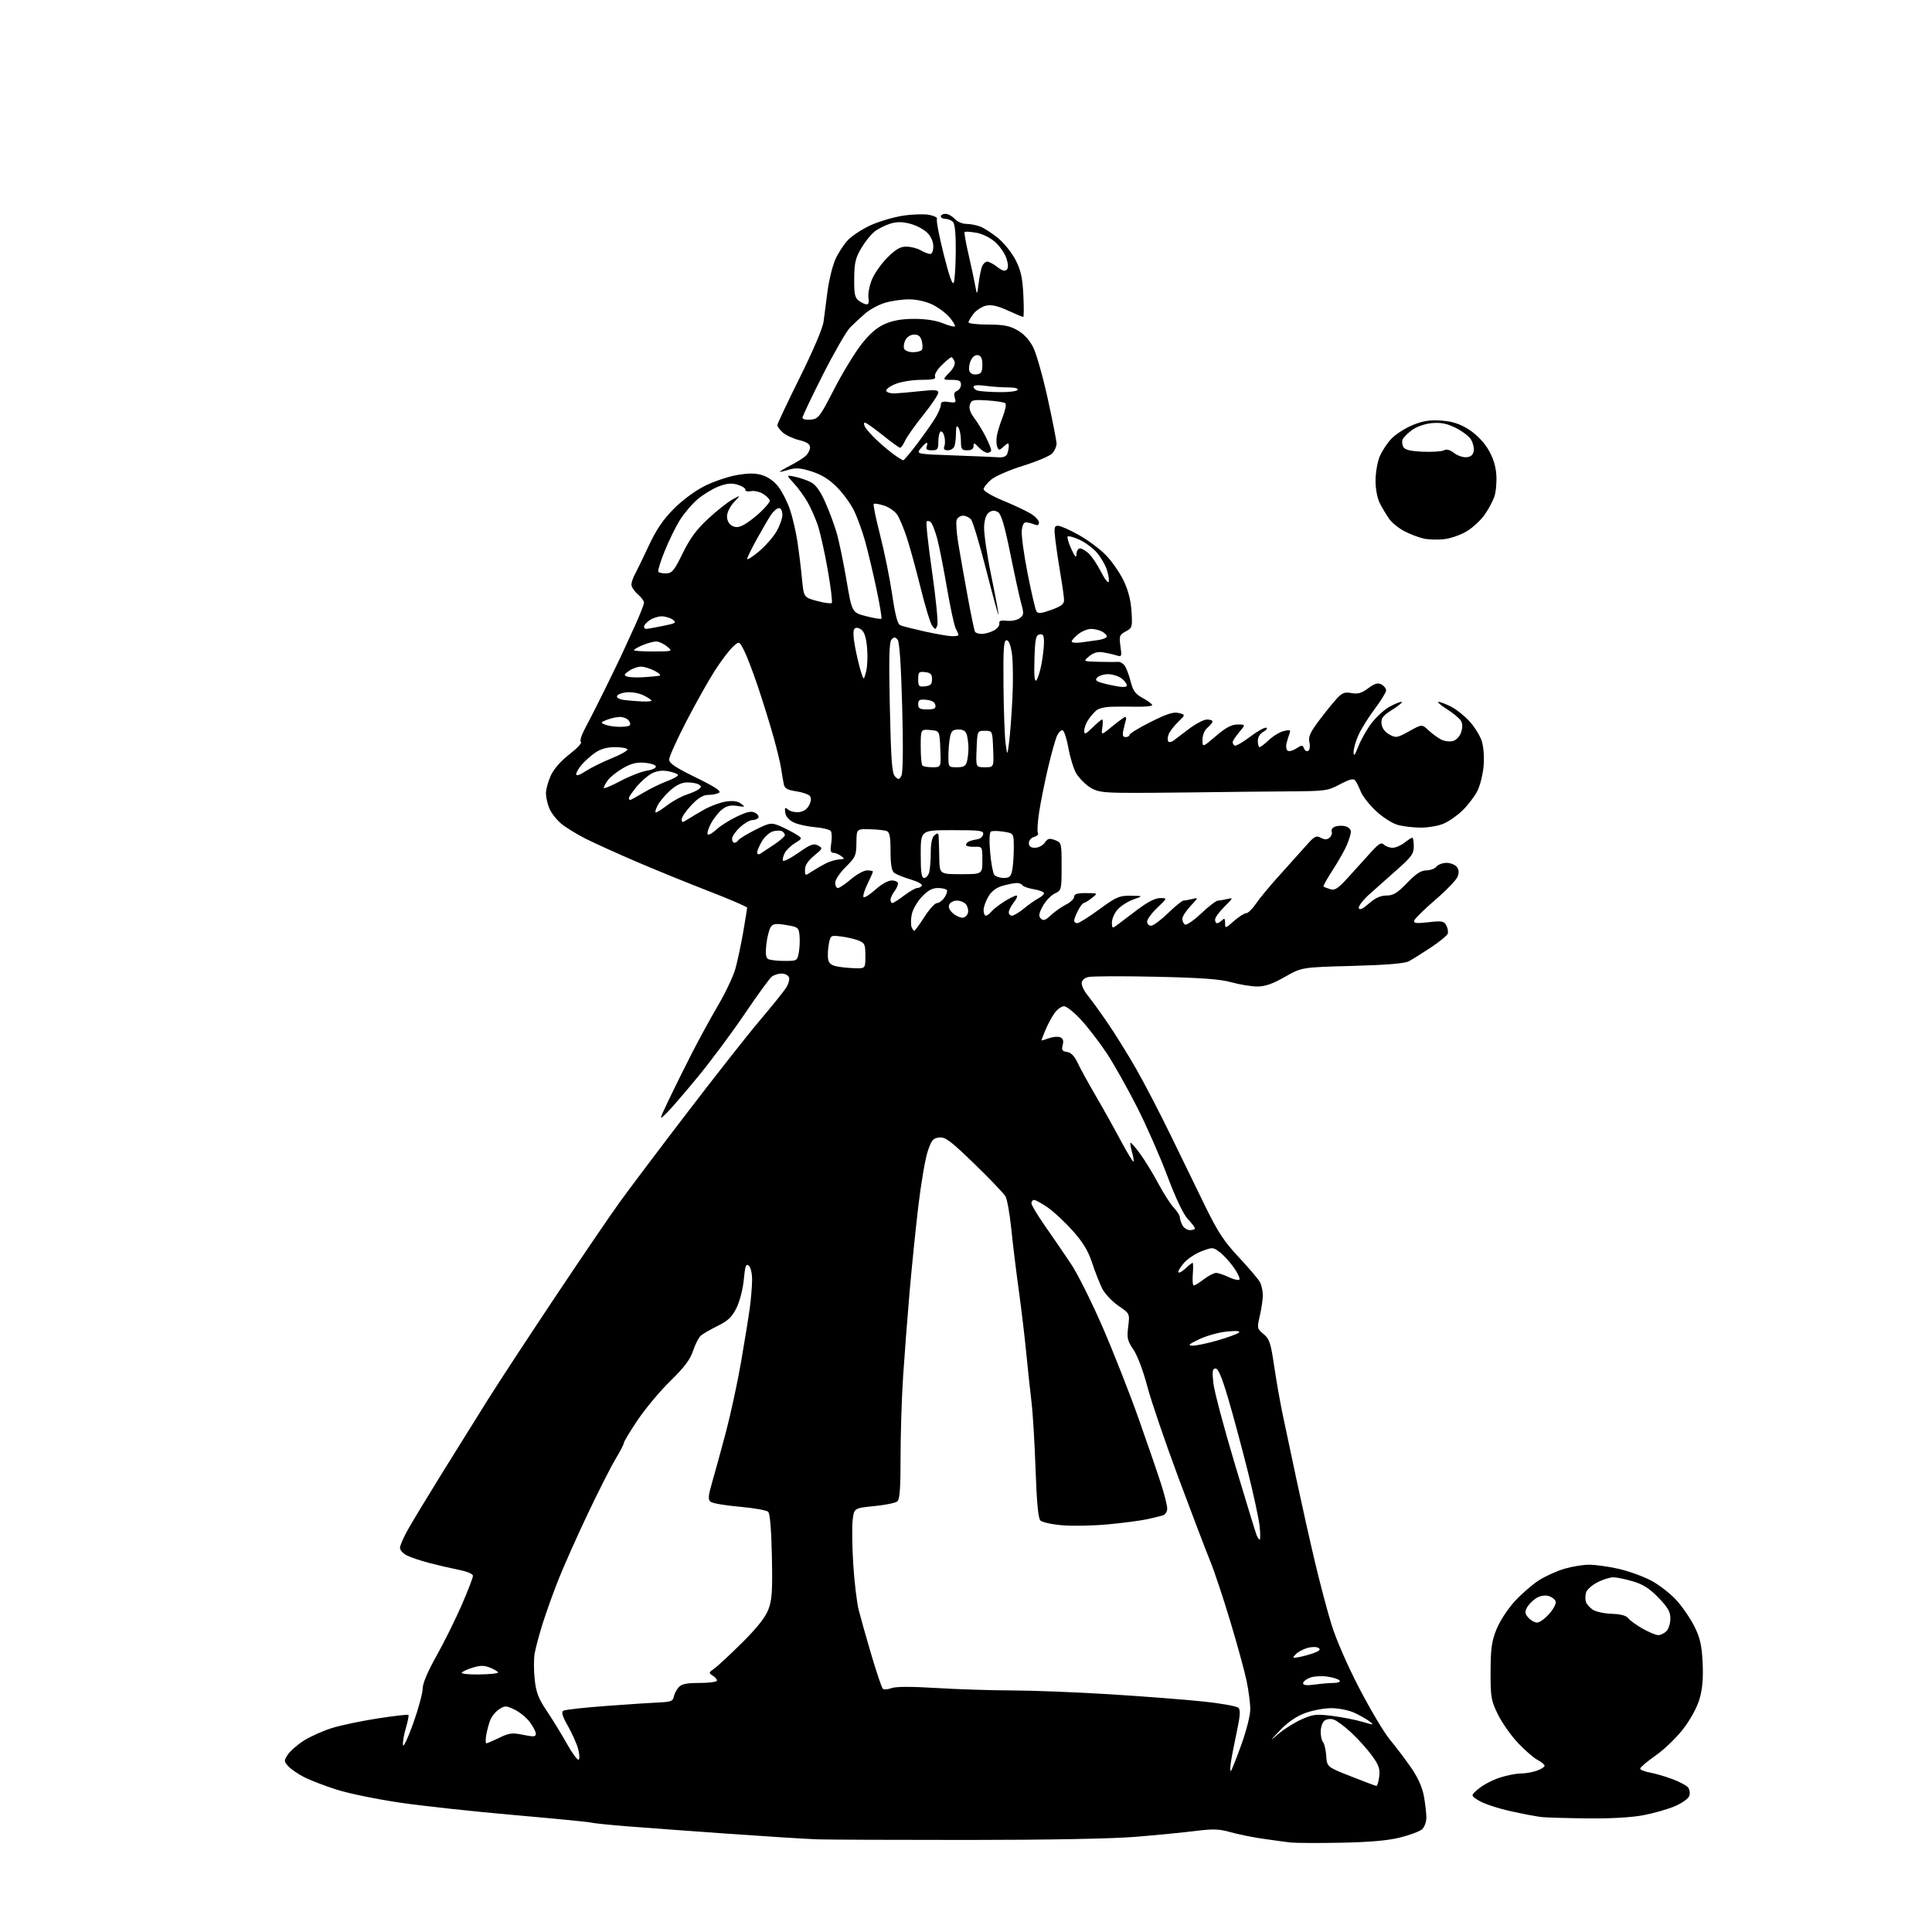 <?xml version="1.0" encoding="UTF-8" standalone="no"?>
<svg 
  version="1.1" 
  xmlns="http://www.w3.org/2000/svg" 
  xmlns:xlink="http://www.w3.org/1999/xlink" 
  xmlns:svg="http://www.w3.org/2000/svg"
  xmlns:rdf="http://www.w3.org/1999/02/22-rdf-syntax-ns#"
  xmlns:cc="http://creativecommons.org/ns#"
  xmlns:dc="http://purl.org/dc/elements/1.1/"
  viewBox="0 0 768 768"
  width="768"
  height="768"
>
<style>svg {background-color: white; }</style>"
<path stroke="none" fill="black" fill-rule="evenodd" d="M533.00,732.51C523.92,732.68 514.92,732.64 513.00,732.42C511.07,732.19 506.12,731.52 502.00,730.93C497.88,730.33 492.07,729.15 489.11,728.31C484.65,727.04 482.21,726.96 475.11,727.85C470.37,728.44 459.75,729.48 451.50,730.16C442.14,730.93 416.94,731.40 384.50,731.41C355.90,731.41 329.14,731.31 325.02,731.17C320.91,731.04 304.94,730.04 289.52,728.95C274.11,727.85 255.88,726.51 249.00,725.96C242.12,725.41 235.82,724.76 235.00,724.51C234.18,724.26 220.45,722.92 204.50,721.52C188.55,720.13 168.07,717.91 159.00,716.58C149.93,715.25 138.68,712.95 134.00,711.46C129.32,709.98 123.47,707.74 121.00,706.49C118.53,705.24 115.65,703.28 114.62,702.13C112.83,700.16 112.82,699.92 114.43,697.46C115.37,696.04 118.24,693.54 120.81,691.90C123.39,690.27 128.43,688.02 132.00,686.91C135.57,685.80 143.78,684.08 150.23,683.09C156.68,682.10 162.14,681.47 162.36,681.69C162.58,681.91 162.10,684.32 161.30,687.04C160.51,689.76 160.01,692.78 160.20,693.75C160.39,694.71 162.22,690.77 164.28,685.00C166.34,679.23 168.01,673.05 168.01,671.28C168.00,669.23 169.99,664.52 173.52,658.22C176.56,652.80 181.06,643.73 183.52,638.06C185.99,632.38 188.00,627.16 188.00,626.44C188.00,625.66 185.72,624.69 182.25,624.00C179.09,623.37 173.80,622.14 170.50,621.27C167.20,620.40 163.26,619.07 161.75,618.32C160.24,617.56 159.00,616.21 159.00,615.31C159.00,614.40 160.41,611.15 162.13,608.08C163.85,605.01 170.00,594.85 175.79,585.50C181.59,576.15 189.72,563.10 193.86,556.50C198.00,549.90 209.95,531.67 220.40,516.00C230.85,500.32 242.49,483.23 246.26,478.00C250.03,472.77 262.21,456.62 273.31,442.11C284.42,427.59 297.35,411.16 302.06,405.61C306.77,400.05 311.44,394.27 312.42,392.76C313.41,391.25 313.96,389.34 313.64,388.51C313.32,387.68 312.01,387.00 310.72,387.00C309.44,387.00 307.66,387.56 306.78,388.25C305.90,388.94 301.07,395.57 296.05,403.00C291.02,410.43 282.72,421.60 277.60,427.83C272.48,434.07 266.86,440.59 265.11,442.33C261.92,445.50 261.92,445.50 265.71,437.50C267.80,433.10 271.92,424.77 274.87,419.00C277.82,413.23 282.62,404.45 285.53,399.50C288.44,394.55 291.51,388.02 292.35,385.00C293.19,381.98 294.58,375.45 295.44,370.50C296.29,365.55 297.00,361.20 297.00,360.83C297.00,360.46 290.36,357.59 282.25,354.45C274.14,351.31 261.20,346.05 253.50,342.76C245.80,339.46 236.53,335.27 232.90,333.45C229.28,331.62 224.83,328.88 223.02,327.36C221.21,325.84 219.11,323.12 218.36,321.33C217.61,319.53 217.01,316.81 217.02,315.28C217.03,313.75 217.90,310.61 218.95,308.30C220.15,305.66 222.91,302.51 226.38,299.83C229.42,297.48 231.46,295.29 230.93,294.96C230.38,294.61 231.10,292.27 232.63,289.43C234.10,286.72 237.52,280.00 240.22,274.50C242.93,269.00 245.98,262.70 247.01,260.50C248.04,258.30 250.48,252.97 252.44,248.65C254.40,244.33 256.00,240.25 256.00,239.58C256.00,238.91 254.88,237.38 253.50,236.19C252.13,234.99 251.00,233.29 251.00,232.41C251.00,231.53 251.65,229.61 252.46,228.15C253.26,226.69 255.72,221.61 257.93,216.86C260.82,210.64 263.57,206.59 267.74,202.36C271.14,198.92 276.20,195.16 280.01,193.24C283.58,191.44 289.36,189.47 292.86,188.86C297.56,188.04 300.20,188.04 302.99,188.88C305.30,189.57 307.81,191.38 309.44,193.51C310.91,195.44 312.95,199.46 313.98,202.44C315.01,205.43 316.35,211.16 316.97,215.19C317.58,219.21 318.40,225.87 318.79,229.99C319.50,237.48 319.50,237.48 324.77,238.89C327.66,239.67 330.31,240.03 330.64,239.69C330.97,239.36 330.25,233.38 329.02,226.41C327.80,219.44 326.00,211.43 325.03,208.62C324.05,205.80 322.22,201.70 320.96,199.50C319.70,197.30 317.28,193.99 315.59,192.14C312.50,188.78 312.50,188.78 316.00,189.51C317.93,189.91 320.77,190.89 322.32,191.68C324.24,192.66 326.04,195.13 327.94,199.38C329.49,202.82 331.54,208.30 332.51,211.57C333.48,214.83 335.26,223.35 336.47,230.50C338.67,243.50 338.67,243.50 344.30,244.95C347.40,245.74 350.13,246.19 350.37,245.95C350.61,245.70 349.72,240.32 348.38,234.00C347.05,227.68 345.01,219.12 343.86,215.00C342.71,210.88 340.67,205.32 339.32,202.66C337.98,200.00 334.93,195.88 332.55,193.50C329.57,190.52 326.49,188.63 322.64,187.41C318.16,186.00 316.34,185.87 313.52,186.73C311.59,187.33 310.00,187.68 310.00,187.51C310.00,187.34 311.91,186.21 314.25,185.00C316.59,183.80 319.29,182.11 320.25,181.25C321.21,180.39 322.00,178.87 322.00,177.86C322.00,176.53 320.79,175.72 317.58,174.92C315.15,174.31 312.23,172.93 311.08,171.86C309.94,170.80 309.00,169.51 309.00,169.00C309.00,168.49 313.02,159.98 317.93,150.08C323.29,139.28 327.08,130.37 327.39,127.79C327.68,125.43 328.39,119.95 328.97,115.61C329.55,111.27 330.95,105.65 332.07,103.11C333.19,100.58 335.48,97.08 337.16,95.34C338.85,93.60 342.93,90.96 346.24,89.47C349.55,87.99 355.26,86.31 358.94,85.74C362.61,85.17 367.29,85.02 369.33,85.40C371.38,85.79 372.79,86.54 372.45,87.07C372.12,87.61 373.33,93.92 375.14,101.10C377.35,109.88 378.66,113.55 379.14,112.32C379.54,111.32 379.89,105.75 379.93,99.95C379.98,92.99 379.59,88.99 378.80,88.20C378.14,87.54 376.79,87.00 375.80,87.00C374.81,87.00 374.00,86.55 374.00,86.00C374.00,85.45 374.83,85.00 375.85,85.00C376.86,85.00 378.50,85.90 379.50,87.00C380.50,88.10 382.56,89.00 384.09,89.00C385.62,89.00 388.12,89.48 389.65,90.06C391.18,90.64 394.38,92.71 396.75,94.65C399.12,96.59 402.25,100.50 403.71,103.34C405.80,107.42 406.45,110.33 406.80,117.25C407.04,122.06 407.02,126.00 406.74,126.00C406.47,126.00 403.71,124.84 400.61,123.42C396.58,121.58 394.13,121.03 392.00,121.50C390.36,121.86 388.12,123.30 387.01,124.71C385.91,126.12 385.00,127.66 385.00,128.13C385.00,128.61 388.49,129.01 392.75,129.02C398.91,129.03 401.31,129.49 404.44,131.27C406.99,132.71 409.19,135.09 410.68,138.00C411.95,140.47 414.56,149.68 416.49,158.47C418.42,167.25 420.00,175.31 420.00,176.39C420.00,177.46 419.24,179.18 418.32,180.20C417.40,181.22 412.21,183.43 406.80,185.11C401.38,186.79 395.61,189.30 393.98,190.67C392.34,192.05 391.00,193.77 391.00,194.50C391.00,195.22 394.49,197.25 398.75,199.01C403.01,200.77 407.96,203.10 409.75,204.19C411.54,205.27 413.00,206.85 413.00,207.69C413.00,208.75 412.47,208.99 411.25,208.50C410.29,208.10 408.82,207.72 408.00,207.64C406.98,207.54 406.39,208.62 406.17,211.00C405.98,212.93 407.04,220.63 408.52,228.11C410.00,235.60 411.57,242.30 412.00,243.00C412.63,244.01 413.85,243.90 417.89,242.44C421.80,241.04 423.00,240.12 422.98,238.55C422.97,237.42 422.34,232.90 421.59,228.50C420.83,224.10 419.91,217.91 419.53,214.75C418.94,209.71 419.07,209.00 420.58,209.00C421.53,209.00 425.25,210.64 428.84,212.65C432.43,214.66 437.29,218.28 439.63,220.69C441.97,223.10 445.12,227.64 446.64,230.78C448.50,234.65 449.52,238.61 449.79,243.03C450.18,249.28 450.09,249.62 447.50,251.00C445.01,252.33 444.84,252.81 445.39,256.84C445.97,261.05 445.90,261.20 443.75,260.51C442.51,260.12 440.13,259.58 438.46,259.31C436.35,258.98 434.68,259.45 432.96,260.88C430.50,262.93 430.50,262.93 437.00,263.09C440.57,263.17 444.00,263.18 444.62,263.11C445.23,263.03 446.29,263.64 446.96,264.45C447.64,265.27 448.73,268.09 449.40,270.72C450.39,274.65 451.26,275.85 454.30,277.50C456.33,278.60 458.00,279.85 458.00,280.28C458.00,280.70 455.19,281.00 451.75,280.93C448.31,280.87 443.70,280.87 441.50,280.95C439.30,281.02 436.80,281.63 435.95,282.29C435.10,282.96 433.64,284.61 432.70,285.97C431.77,287.33 431.00,289.33 431.00,290.42C431.00,292.14 431.43,291.98 434.30,289.20C436.11,287.44 437.83,286.00 438.12,286.00C438.42,286.00 438.44,287.43 438.19,289.18C437.72,292.36 437.72,292.36 442.21,288.68C444.68,286.66 446.98,285.00 447.32,285.00C447.66,285.00 447.76,285.56 447.55,286.25C447.34,286.94 446.90,288.74 446.56,290.25C446.11,292.31 446.34,293.00 447.48,293.00C448.32,293.00 449.00,292.60 449.00,292.11C449.00,291.61 452.79,289.31 457.43,286.98C463.86,283.75 466.49,282.91 468.56,283.43C471.27,284.11 471.27,284.11 468.18,287.13C466.48,288.79 464.80,291.05 464.45,292.15C464.10,293.25 464.11,294.44 464.46,294.79C464.81,295.14 465.68,295.00 466.40,294.46C467.12,293.93 469.91,291.82 472.60,289.77C475.30,287.73 478.51,286.04 479.75,286.02C480.99,286.01 482.00,286.35 482.00,286.78C482.00,287.21 481.10,288.33 480.00,289.27C478.80,290.29 478.00,292.22 478.00,294.07C478.00,297.15 478.00,297.15 483.36,292.58C487.32,289.19 489.56,288.00 491.95,288.00C495.18,288.00 495.18,288.00 492.59,291.08C491.17,292.77 490.00,294.54 490.00,295.02C490.00,295.49 490.37,296.11 490.81,296.38C491.26,296.66 494.00,295.09 496.90,292.89C499.81,290.69 502.70,289.07 503.34,289.28C503.97,289.49 503.48,290.21 502.25,290.87C500.85,291.62 500.00,293.00 500.00,294.54C500.00,295.89 500.32,297.00 500.70,297.00C501.09,297.00 502.78,295.71 504.45,294.13C506.13,292.55 508.79,290.95 510.38,290.58C512.78,290.01 513.15,290.17 512.62,291.54C512.28,292.45 511.73,294.22 511.41,295.48C511.10,296.75 511.31,298.07 511.89,298.43C512.47,298.79 514.03,298.37 515.35,297.51C517.55,296.07 517.81,296.07 518.37,297.53C518.71,298.41 519.47,298.83 520.05,298.47C520.65,298.10 520.85,296.59 520.51,295.06C520.03,292.85 520.78,291.17 524.36,286.41C526.80,283.16 529.97,279.24 531.40,277.70C533.55,275.38 534.54,275.01 537.25,275.51C539.77,275.97 541.26,275.54 543.89,273.59C546.51,271.65 547.70,271.31 549.14,272.08C550.16,272.62 551.00,273.68 551.00,274.44C551.00,275.19 548.98,278.49 546.50,281.78C544.03,285.07 541.12,289.73 540.03,292.13C538.94,294.53 538.06,297.62 538.07,299.00C538.09,300.88 538.56,300.30 539.97,296.70C541.00,294.06 543.34,289.92 545.17,287.51C547.00,285.11 550.14,282.20 552.14,281.07C554.14,279.93 556.36,279.00 557.08,279.00C557.80,279.00 556.25,280.36 553.63,282.02C549.62,284.56 548.92,285.46 549.19,287.74C549.39,289.46 550.51,290.99 552.28,291.97C554.91,293.41 555.36,293.34 560.16,290.68C565.25,287.86 565.25,287.86 567.87,290.31C569.32,291.65 571.55,293.30 572.84,293.96C574.13,294.63 576.22,294.91 577.49,294.59C578.84,294.25 580.21,292.83 580.79,291.18C581.43,289.32 581.44,287.74 580.79,286.59C580.25,285.62 577.74,283.52 575.21,281.92C572.68,280.31 571.16,279.00 571.84,279.00C572.52,279.00 574.78,279.87 576.86,280.93C578.94,281.99 582.24,284.63 584.20,286.80C586.16,288.96 588.32,292.44 589.00,294.51C589.73,296.72 590.05,300.83 589.76,304.42C589.49,307.80 588.34,312.35 587.22,314.53C586.09,316.71 583.44,320.17 581.33,322.20C579.23,324.24 575.83,326.60 573.78,327.45C571.74,328.30 567.69,329.00 564.78,328.99C561.88,328.99 557.75,328.50 555.62,327.91C553.46,327.31 549.62,324.86 546.97,322.38C544.35,319.93 541.64,316.48 540.94,314.71C540.24,312.95 539.25,310.95 538.74,310.28C538.03,309.36 536.57,309.72 532.65,311.78C527.70,314.40 526.89,314.50 511.50,314.59C502.70,314.64 486.27,314.82 475.00,314.98C463.73,315.14 450.40,315.21 445.40,315.14C437.75,315.02 435.76,314.64 432.95,312.75C431.11,311.51 428.79,309.09 427.79,307.38C426.79,305.66 425.41,301.20 424.73,297.46C424.06,293.72 423.02,290.50 422.42,290.31C421.83,290.11 420.81,291.12 420.15,292.56C419.50,294.00 417.89,299.75 416.58,305.34C415.27,310.93 413.69,318.79 413.08,322.81C412.46,326.84 412.24,330.58 412.58,331.13C412.92,331.68 412.26,332.38 411.10,332.68C409.90,333.00 409.00,334.04 409.00,335.12C409.00,336.45 409.72,337.00 411.44,337.00C412.79,337.00 414.53,336.09 415.31,334.97C416.49,333.28 417.17,333.11 419.36,333.95C421.96,334.93 422.00,335.11 422.00,344.42C422.00,353.77 421.96,353.91 419.25,355.21C417.74,355.93 415.61,358.19 414.51,360.22C412.94,363.15 412.78,364.18 413.76,365.16C414.73,366.13 415.56,365.85 417.74,363.81C419.26,362.39 421.96,360.49 423.75,359.59C425.54,358.69 427.00,357.29 427.00,356.47C427.00,355.38 428.22,355.01 431.75,355.02C436.50,355.04 436.50,355.04 434.00,357.00C432.62,358.08 431.17,358.97 430.78,358.98C430.38,358.99 429.36,360.33 428.53,361.95C427.69,363.57 427.00,365.37 427.00,365.95C427.00,366.53 427.56,366.99 428.25,366.98C428.94,366.97 432.87,364.49 436.98,361.48C443.77,356.51 444.92,356.01 449.48,356.07C454.50,356.14 454.50,356.14 450.50,357.57C448.30,358.36 445.49,360.16 444.25,361.56C443.01,362.96 442.00,365.27 442.00,366.68C442.00,369.00 442.17,369.11 443.85,367.87C444.86,367.12 448.51,364.36 451.96,361.75C456.13,358.59 459.20,357.00 461.15,357.00C464.08,357.00 464.08,357.00 460.04,360.85C457.82,362.96 456.00,365.44 456.00,366.35C456.00,367.26 456.70,368.00 457.57,368.00C458.43,368.00 461.45,365.75 464.29,363.00C467.13,360.25 469.91,357.99 470.48,357.99C471.04,357.98 472.62,357.69 474.00,357.35C476.43,356.74 476.41,356.82 473.25,360.16C471.46,362.05 470.00,364.33 470.00,365.24C470.00,366.14 470.47,367.18 471.06,367.53C471.64,367.89 474.53,365.89 477.50,363.09C480.46,360.29 483.47,357.99 484.19,357.99C484.91,357.98 486.62,357.69 488.00,357.34C490.29,356.75 490.18,357.02 486.75,360.40C484.69,362.43 483.00,364.75 483.00,365.55C483.00,366.35 483.36,367.00 483.80,367.00C484.24,367.00 485.14,366.46 485.80,365.80C486.73,364.87 487.00,365.11 487.00,366.90C487.00,369.16 487.08,369.14 490.53,366.10C492.48,364.40 494.67,363.00 495.40,363.00C496.13,363.00 497.86,361.31 499.25,359.25C500.63,357.19 504.85,352.09 508.63,347.93C512.41,343.76 517.17,338.45 519.22,336.13C522.48,332.42 523.20,332.04 525.04,333.02C526.59,333.85 527.48,333.84 528.50,333.00C529.26,332.37 529.65,331.25 529.37,330.52C529.08,329.75 529.74,328.90 530.93,328.52C532.07,328.16 533.90,328.15 535.00,328.50C536.10,328.85 537.00,329.79 537.00,330.60C537.00,331.41 536.30,333.74 535.45,335.78C534.60,337.83 532.06,342.33 529.81,345.78C527.57,349.23 525.90,352.22 526.11,352.41C526.33,352.60 527.53,353.07 528.79,353.46C530.71,354.04 531.92,353.22 536.29,348.37C539.15,345.19 543.16,340.76 545.19,338.54C548.15,335.30 549.13,334.75 550.14,335.75C550.83,336.44 552.37,337.00 553.57,337.00C554.76,337.00 556.87,336.10 558.27,335.00C559.67,333.90 561.08,333.00 561.41,333.00C561.73,333.00 562.00,334.54 562.00,336.42C562.00,339.39 561.11,340.63 555.39,345.67C551.75,348.88 546.74,353.34 544.25,355.58C541.76,357.82 539.92,360.25 540.16,360.98C540.46,361.89 541.69,361.33 544.18,359.15C546.68,356.95 548.79,356.00 551.13,355.99C553.86,355.99 555.42,355.04 559.32,350.99C562.85,347.33 564.89,346.00 566.95,346.00C568.49,346.00 570.32,345.33 571.00,344.50C571.68,343.68 573.48,343.00 575.00,343.00C576.52,343.00 578.34,343.70 579.05,344.56C579.95,345.65 580.06,346.84 579.42,348.49C578.91,349.80 574.93,353.94 570.58,357.68C566.22,361.43 562.45,365.13 562.19,365.89C561.82,367.03 562.85,367.16 567.81,366.60C573.22,365.99 574.00,366.13 574.94,367.88C575.52,368.97 575.76,370.46 575.48,371.20C575.19,371.94 572.16,374.40 568.73,376.68C565.30,378.95 561.38,381.41 560.00,382.13C558.30,383.01 551.10,383.60 537.50,383.97C517.50,384.50 517.50,384.50 510.75,388.33C505.82,391.14 502.87,392.16 499.75,392.15C497.41,392.14 492.80,391.39 489.50,390.47C484.99,389.21 477.51,388.67 459.34,388.27C446.05,387.98 434.01,388.03 432.59,388.39C430.94,388.80 430.00,389.73 430.00,390.94C430.00,391.99 431.06,394.12 432.36,395.67C433.65,397.23 437.18,402.10 440.21,406.50C443.23,410.90 448.40,419.23 451.70,425.00C455.00,430.77 461.19,442.70 465.46,451.50C469.72,460.30 475.93,473.05 479.26,479.83C484.15,489.81 486.66,493.61 492.50,499.83C496.45,504.05 500.21,508.48 500.85,509.68C501.48,510.89 502.00,513.21 502.00,514.86C502.00,516.50 501.47,520.16 500.81,522.99C499.66,527.99 499.70,528.19 502.29,530.31C504.62,532.23 505.14,533.81 506.49,543.00C507.34,548.77 508.89,557.55 509.93,562.50C510.98,567.45 513.46,579.15 515.45,588.50C517.44,597.85 520.66,612.25 522.61,620.50C524.55,628.75 527.52,640.00 529.20,645.50C531.02,651.47 535.48,661.75 540.28,671.00C544.70,679.52 550.19,688.75 552.48,691.50C554.77,694.25 558.52,699.20 560.82,702.50C563.58,706.47 565.33,710.32 566.00,713.89C566.55,716.85 567.00,720.72 567.00,722.48C567.00,724.29 566.24,726.35 565.25,727.20C564.29,728.03 560.35,729.50 556.50,730.45C551.66,731.66 544.40,732.29 533.00,732.51zM631.16,722.84C623.10,722.75 614.92,722.52 613.00,722.33C611.08,722.14 605.44,721.08 600.49,719.97C595.53,718.87 589.91,717.02 588.01,715.86C584.54,713.75 584.54,713.75 587.82,711.01C589.62,709.50 593.38,707.54 596.16,706.64C598.95,705.74 602.69,705.00 604.47,705.00C606.25,705.00 609.12,704.51 610.85,703.90C612.58,703.30 614.00,702.41 614.00,701.93C614.00,701.45 612.76,700.41 611.24,699.62C609.72,698.84 606.20,695.79 603.42,692.85C600.65,689.91 597.05,684.80 595.44,681.50C592.72,675.95 592.50,674.67 592.53,664.50C592.55,655.42 592.96,652.50 594.85,647.75C596.15,644.49 599.28,639.67 602.08,636.60C604.80,633.63 609.16,629.84 611.76,628.18C614.37,626.53 618.94,624.46 621.93,623.59C624.92,622.71 629.33,622.00 631.73,622.00C634.14,622.00 639.34,622.72 643.30,623.61C647.26,624.49 653.12,626.60 656.31,628.28C659.51,629.97 664.10,633.54 666.52,636.23C668.93,638.92 672.14,643.64 673.65,646.73C675.83,651.17 676.49,654.14 676.82,661.02C677.11,667.15 676.75,671.34 675.60,675.32C674.61,678.71 672.06,683.43 669.15,687.22C666.51,690.67 661.57,695.45 658.17,697.82C654.78,700.20 652.00,702.54 652.00,703.03C652.00,703.51 653.69,704.22 655.75,704.59C657.81,704.96 661.82,706.12 664.66,707.17C667.50,708.22 670.35,709.71 670.99,710.49C671.64,711.27 671.89,712.78 671.55,713.84C671.20,714.93 668.72,716.73 665.88,717.96C663.10,719.15 657.45,720.77 653.33,721.56C648.59,722.47 640.41,722.94 631.16,722.84zM547.14,709.94C547.49,709.97 547.99,708.31 548.25,706.25C548.63,703.17 548.12,701.69 545.41,697.93C543.59,695.42 539.90,691.31 537.22,688.81C534.54,686.30 531.35,683.93 530.13,683.54C528.83,683.13 527.30,683.34 526.45,684.04C525.65,684.70 525.00,686.67 525.00,688.42C525.00,690.17 525.42,692.03 525.94,692.55C526.45,693.07 527.01,695.50 527.19,697.94C527.50,702.38 527.50,702.38 537.00,706.13C542.23,708.19 546.79,709.90 547.14,709.94zM489.31,703.98C489.62,703.70 491.47,699.03 493.43,693.61C495.45,688.05 497.00,681.88 497.00,679.45C497.00,677.07 496.33,671.94 495.51,668.04C494.69,664.15 491.75,653.43 488.97,644.23C486.20,635.03 482.63,624.35 481.05,620.50C479.46,616.65 473.81,601.80 468.48,587.51C463.16,573.21 457.56,556.79 456.04,551.01C454.46,544.97 452.13,538.80 450.56,536.50C448.16,532.97 447.91,531.89 448.48,527.34C449.12,522.18 449.12,522.18 444.55,519.04C442.04,517.31 439.15,514.23 438.13,512.20C437.11,510.16 435.31,505.57 434.13,502.00C432.56,497.21 430.52,493.85 426.40,489.23C423.32,485.78 418.86,481.62 416.47,479.98C414.09,478.34 411.66,477.00 411.07,477.00C410.48,477.00 410.00,477.59 410.00,478.32C410.00,479.04 412.51,483.20 415.57,487.57C418.63,491.93 423.23,498.65 425.79,502.50C428.36,506.35 433.97,517.60 438.28,527.50C442.58,537.40 449.03,553.79 452.62,563.92C456.20,574.06 460.22,585.76 461.55,589.92C462.89,594.09 463.98,598.48 463.99,599.68C463.99,600.90 463.23,602.10 462.25,602.40C461.29,602.69 458.45,603.38 455.94,603.93C453.43,604.47 446.54,605.38 440.62,605.94C434.70,606.50 426.48,606.68 422.35,606.33C418.22,605.98 414.27,605.13 413.58,604.44C412.71,603.57 412.12,597.35 411.66,584.28C411.30,573.88 410.58,561.80 410.05,557.44C409.52,553.07 408.59,544.33 407.97,538.00C407.36,531.67 406.01,520.34 404.97,512.82C403.93,505.29 402.59,494.31 401.99,488.41C401.39,482.51 400.36,476.74 399.70,475.58C399.04,474.42 393.48,468.61 387.34,462.66C377.77,453.39 375.77,451.90 373.34,452.18C370.89,452.45 370.26,453.23 368.75,457.77C367.79,460.66 366.14,470.34 365.07,479.27C364.01,488.20 362.44,503.60 361.58,513.50C360.73,523.40 359.57,538.48 359.01,547.00C358.44,555.52 357.99,569.98 357.99,579.13C358.00,591.61 357.67,596.03 356.69,596.84C355.97,597.44 351.81,598.28 347.44,598.71C339.50,599.50 339.50,599.50 338.94,604.34C338.64,607.00 338.74,614.87 339.18,621.84C339.62,628.80 340.59,636.98 341.35,640.00C342.11,643.02 344.39,651.12 346.43,658.00C348.47,664.88 350.49,670.85 350.91,671.29C351.33,671.72 352.86,671.62 354.31,671.07C356.06,670.41 362.14,670.39 372.23,671.01C380.63,671.52 394.25,671.96 402.50,671.98C410.75,672.00 428.30,672.69 441.50,673.52C454.70,674.35 471.26,675.63 478.30,676.37C485.35,677.11 491.63,678.23 492.28,678.88C493.16,679.76 493.00,682.12 491.57,688.77C490.54,693.57 489.48,699.08 489.23,701.00C488.97,702.92 489.01,704.27 489.31,703.98zM230.01,699.50C230.46,699.21 230.38,697.30 229.82,695.24C229.27,693.18 227.44,689.09 225.77,686.14C223.56,682.25 223.06,680.58 223.93,680.04C224.60,679.63 232.42,678.76 241.32,678.11C250.22,677.46 259.75,676.83 262.49,676.72C266.60,676.54 267.55,676.15 267.84,674.50C268.04,673.40 268.90,671.71 269.76,670.75C270.95,669.40 272.89,669.00 278.15,669.00C281.92,669.00 285.00,668.57 285.00,668.05C285.00,667.53 284.21,666.62 283.25,666.04C281.64,665.06 281.70,664.83 283.98,663.24C285.34,662.28 290.34,657.64 295.08,652.92C301.02,647.01 304.25,642.92 305.44,639.79C306.89,635.99 307.12,632.56 306.84,618.67C306.62,608.13 306.09,601.69 305.37,600.97C304.75,600.35 299.64,599.44 294.01,598.95C288.39,598.47 283.19,597.58 282.47,596.98C281.40,596.08 281.51,594.67 283.10,589.19C284.17,585.51 286.62,576.59 288.54,569.37C290.45,562.14 293.18,549.54 294.59,541.37C296.00,533.19 297.56,523.58 298.05,520.00C298.53,516.42 298.95,511.42 298.97,508.87C298.99,506.16 298.44,503.78 297.64,503.12C296.54,502.20 296.18,503.21 295.67,508.67C295.31,512.47 294.06,517.33 292.77,519.92C290.98,523.52 289.41,525.03 285.37,527.02C282.55,528.42 279.54,530.14 278.68,530.85C277.81,531.57 276.40,534.29 275.53,536.90C274.35,540.45 272.06,543.50 266.49,548.94C262.39,552.95 256.55,559.92 253.52,564.43C250.48,568.95 248.00,573.06 248.00,573.57C248.00,574.08 246.49,576.99 244.65,580.04C242.81,583.09 237.81,592.97 233.53,602.00C229.25,611.03 224.05,622.71 221.97,627.96C219.89,633.21 217.06,641.10 215.68,645.50C214.30,649.90 212.88,655.24 212.52,657.37C212.16,659.49 212.17,664.10 212.55,667.60C213.10,672.78 214.01,675.14 217.43,680.24C219.74,683.68 223.33,689.54 225.40,693.25C227.48,696.97 229.55,699.78 230.01,699.50zM193.34,693.00C193.67,693.00 195.98,692.01 198.47,690.80C202.44,688.87 203.61,688.73 208.00,689.63C212.21,690.49 213.00,690.42 213.00,689.17C213.00,688.36 211.90,686.25 210.56,684.49C209.21,682.72 206.49,680.51 204.50,679.57C201.14,677.97 200.70,677.97 198.40,679.48C197.03,680.37 195.44,682.32 194.87,683.80C194.29,685.29 193.58,687.96 193.28,689.75C192.98,691.54 193.01,693.00 193.34,693.00zM508.45,689.04C510.63,687.21 514.68,684.69 517.45,683.45C521.96,681.44 523.25,681.30 529.58,682.10C533.47,682.59 538.87,683.65 541.58,684.45C546.06,685.78 546.32,685.77 544.50,684.34C543.40,683.48 540.70,681.94 538.50,680.91C536.23,679.85 532.24,679.03 529.29,679.02C526.42,679.01 521.68,679.90 518.76,680.99C515.29,682.29 511.88,684.62 508.97,687.68C504.53,692.35 504.53,692.36 508.45,689.04zM522.64,669.64C525.19,669.29 528.59,669.00 530.20,669.00C531.80,669.00 532.86,668.58 532.54,668.06C532.22,667.54 530.05,666.83 527.73,666.48C525.40,666.14 522.26,666.33 520.75,666.90C519.24,667.48 518.00,668.47 518.00,669.11C518.00,669.92 519.42,670.08 522.64,669.64zM190.52,665.62C194.63,665.56 197.99,665.22 198.00,664.87C198.00,664.53 196.63,663.67 194.95,662.98C192.57,661.99 191.04,661.97 187.99,662.88C185.84,663.53 183.85,664.44 183.56,664.90C183.27,665.37 186.40,665.69 190.52,665.62zM516.50,658.70C518.15,658.40 520.83,657.64 522.47,657.02C524.65,656.18 525.08,655.67 524.08,655.05C523.34,654.59 521.35,654.61 519.66,655.10C517.98,655.58 515.90,656.71 515.05,657.62C513.63,659.12 513.75,659.21 516.50,658.70zM659.18,649.99C660.10,649.99 661.56,649.29 662.43,648.43C663.29,647.56 664.00,645.31 664.00,643.43C664.00,640.69 663.04,639.01 659.25,635.09C655.69,631.43 653.14,629.79 649.07,628.60C646.08,627.72 642.58,627.00 641.28,627.00C639.98,627.00 637.17,627.89 635.03,628.98C632.89,630.07 630.86,631.87 630.51,632.98C630.15,634.09 630.12,635.79 630.42,636.75C630.73,637.72 632.00,639.15 633.24,639.93C634.48,640.71 637.87,641.43 640.77,641.52C644.29,641.63 646.46,642.22 647.27,643.29C647.95,644.17 650.52,646.04 653.00,647.44C655.48,648.83 658.26,649.98 659.18,649.99zM611.05,645.00C612.01,645.00 614.18,643.43 615.87,641.50C617.66,639.46 618.70,637.37 618.36,636.49C618.04,635.66 616.70,634.71 615.38,634.38C613.94,634.02 612.01,634.42 610.53,635.39C609.18,636.28 607.57,637.94 606.96,639.08C606.07,640.75 606.19,641.55 607.58,643.08C608.53,644.14 610.09,645.00 611.05,645.00zM500.75,612.00C501.04,612.00 501.03,609.64 500.73,606.75C500.43,603.86 498.32,594.08 496.05,585.00C493.77,575.92 490.30,562.99 488.32,556.25C485.78,547.60 484.28,544.00 483.22,544.00C481.98,544.00 481.82,545.03 482.32,549.75C482.65,552.91 486.50,567.42 490.87,582.00C495.24,596.58 499.13,609.29 499.52,610.25C499.90,611.21 500.45,612.00 500.75,612.00zM474.00,534.92C475.38,534.97 479.88,534.03 484.00,532.84C488.12,531.65 491.95,530.24 492.50,529.71C493.15,529.09 491.47,528.94 487.77,529.30C484.61,529.60 479.66,530.97 476.77,532.34C472.55,534.34 472.00,534.85 474.00,534.92zM474.55,511.00C474.97,511.00 476.79,509.88 478.59,508.50C480.39,507.12 482.56,506.00 483.40,506.00C484.24,506.00 486.52,506.76 488.45,507.68C490.39,508.60 492.29,509.05 492.67,508.67C493.05,508.28 492.04,506.11 490.43,503.83C488.82,501.55 486.29,498.79 484.80,497.69C482.19,495.75 481.96,495.74 477.58,497.42C475.09,498.37 471.90,500.52 470.49,502.20C469.07,503.88 468.16,505.50 468.46,505.80C468.76,506.10 470.05,505.36 471.32,504.17C472.59,502.98 473.83,502.00 474.07,502.00C474.32,502.00 474.35,504.02 474.16,506.50C473.96,508.98 474.14,511.00 474.55,511.00zM473.04,489.00C474.12,489.00 475.00,488.68 475.00,488.30C475.00,487.91 473.72,486.22 472.15,484.55C470.35,482.62 467.37,476.33 464.05,467.50C461.16,459.80 455.72,447.43 451.95,440.00C448.17,432.57 442.81,423.04 440.03,418.81C437.25,414.59 432.68,408.62 429.88,405.56C427.09,402.50 423.98,400.00 422.97,400.00C421.96,400.00 420.26,401.24 419.18,402.75C418.11,404.26 416.50,407.24 415.61,409.37C414.73,411.50 414.00,413.38 414.00,413.54C414.00,413.70 415.28,413.34 416.85,412.75C418.42,412.16 420.46,411.96 421.38,412.31C422.57,412.77 422.88,413.65 422.44,415.40C421.93,417.41 422.23,417.90 424.16,418.17C425.75,418.39 427.10,419.78 428.38,422.50C429.41,424.70 432.62,430.55 435.51,435.50C438.40,440.45 442.88,448.47 445.47,453.32C448.07,458.18 450.36,461.97 450.58,461.76C450.79,461.54 450.53,459.85 450.00,458.00C449.47,456.15 449.20,454.47 449.40,454.27C449.60,454.07 451.33,456.06 453.25,458.70C455.17,461.34 458.41,466.65 460.46,470.50C462.51,474.35 465.27,478.65 466.59,480.05C467.92,481.46 469.00,483.18 469.00,483.87C469.00,484.56 469.47,486.00 470.04,487.07C470.60,488.13 471.95,489.00 473.04,489.00zM339.75,384.88C344.00,385.00 344.00,385.00 344.00,379.98C344.00,375.42 343.74,374.85 341.25,373.86C339.74,373.26 336.62,372.54 334.32,372.26C330.20,371.76 330.13,371.81 329.48,375.25C329.12,377.17 328.98,379.81 329.16,381.11C329.41,382.82 330.34,383.67 332.50,384.13C334.15,384.48 337.41,384.82 339.75,384.88zM311.70,381.98C316.81,382.00 316.92,381.94 317.53,378.68C317.87,376.86 318.01,373.83 317.83,371.95C317.52,368.70 317.26,368.50 312.53,367.71C308.51,367.04 307.34,367.18 306.42,368.44C305.79,369.30 305.00,372.34 304.66,375.21C304.23,378.81 304.42,380.65 305.27,381.19C305.95,381.62 308.84,381.98 311.70,381.98zM363.44,370.00C363.71,370.00 365.52,367.52 367.46,364.50C369.39,361.48 371.63,359.00 372.43,359.00C373.23,359.00 374.57,358.03 375.40,356.84C376.23,355.65 376.68,354.30 376.40,353.84C376.11,353.38 374.50,353.00 372.81,353.00C370.59,353.00 368.81,353.98 366.41,356.53C364.58,358.47 362.79,361.62 362.43,363.52C362.07,365.43 362.04,367.66 362.36,368.49C362.68,369.32 363.16,370.00 363.44,370.00zM382.90,364.78C383.77,364.61 384.63,363.67 384.82,362.69C385.01,361.71 384.62,360.25 383.96,359.45C383.30,358.65 381.67,358.00 380.35,358.00C379.02,358.00 377.65,358.75 377.30,359.66C376.89,360.72 377.50,361.99 379.00,363.20C380.28,364.24 382.03,364.95 382.90,364.78zM391.88,364.00C392.36,364.00 393.37,363.26 394.11,362.36C394.86,361.46 397.16,359.66 399.22,358.36C401.28,357.06 403.45,356.00 404.05,356.00C404.65,356.00 404.21,357.19 403.07,358.63C401.93,360.08 401.00,361.88 401.00,362.63C401.00,363.39 401.57,364.00 402.27,364.00C402.97,364.00 405.11,362.72 407.02,361.15C408.93,359.59 411.51,357.77 412.75,357.12C413.99,356.46 415.00,355.54 415.00,355.05C415.00,354.57 413.20,353.87 411.01,353.50C408.81,353.13 406.76,352.42 406.45,351.91C406.14,351.41 405.12,351.00 404.19,351.01C403.26,351.01 400.79,351.49 398.70,352.07C396.14,352.78 394.26,354.17 392.95,356.31C391.88,358.07 391.01,360.51 391.00,361.75C391.00,362.99 391.39,364.00 391.88,364.00zM354.75,358.97C355.16,358.96 357.27,357.61 359.43,355.97C361.59,354.34 363.92,353.00 364.62,353.00C365.31,353.00 366.15,352.57 366.47,352.05C366.79,351.52 364.74,350.41 361.90,349.56C359.06,348.72 356.13,347.52 355.37,346.89C354.44,346.12 354.00,343.40 354.00,338.35C354.00,332.64 353.65,330.80 352.48,330.35C351.65,330.03 348.61,329.71 345.73,329.64C340.50,329.50 340.50,329.50 340.44,335.00C340.38,340.10 340.06,340.80 336.19,344.63C333.88,346.91 332.00,349.72 332.00,350.88C332.00,352.05 332.49,353.00 333.09,353.00C333.69,353.00 336.02,351.43 338.27,349.50C340.52,347.57 343.40,346.00 344.68,346.00C345.96,346.00 347.00,346.21 347.00,346.47C347.00,346.73 346.02,348.97 344.81,351.45C343.61,353.93 342.92,356.25 343.28,356.62C343.65,356.98 345.76,355.64 347.98,353.64C350.34,351.50 353.04,350.00 354.50,350.00C355.88,350.00 356.99,350.56 356.97,351.25C356.95,351.94 356.28,353.37 355.47,354.44C354.66,355.51 354.00,356.97 354.00,357.69C354.00,358.41 354.34,358.99 354.75,358.97zM367.38,349.00C368.14,349.00 369.04,347.99 369.37,346.75C369.70,345.51 369.98,341.97 369.99,338.87C370.00,335.10 370.50,332.83 371.50,332.00C372.74,330.97 373.02,331.08 373.13,332.63C373.20,333.66 373.31,337.43 373.38,341.00C373.50,347.50 373.50,347.50 382.00,347.50C390.50,347.50 390.50,347.50 390.50,342.00C390.50,336.50 390.50,336.50 387.25,336.62C385.46,336.69 384.00,336.33 384.00,335.84C384.00,335.34 384.64,334.69 385.42,334.39C386.20,334.09 387.67,333.73 388.67,333.58C389.68,333.43 390.65,332.57 390.82,331.66C391.11,330.19 389.74,330.00 378.57,330.00C366.00,330.00 366.00,330.00 366.00,339.50C366.00,346.92 366.30,349.00 367.38,349.00zM399.00,349.00C401.28,349.00 401.86,348.47 402.38,345.88C402.72,344.16 403.00,340.16 403.00,337.00C403.00,331.26 403.00,331.26 398.94,330.61C396.71,330.25 394.44,330.23 393.90,330.56C393.31,330.92 393.19,334.18 393.60,338.83C393.96,343.05 394.71,347.06 395.25,347.75C395.80,348.44 397.48,349.00 399.00,349.00zM322.75,346.42C324.26,345.43 326.77,343.97 328.32,343.19C329.88,342.42 332.25,341.72 333.59,341.64C335.80,341.51 335.87,341.38 334.33,340.25C333.39,339.56 331.99,339.00 331.22,339.00C330.17,339.00 329.97,338.08 330.42,335.25C330.75,333.19 330.68,331.00 330.26,330.38C329.84,329.77 327.02,329.06 324.00,328.82C320.98,328.57 317.15,327.72 315.50,326.92C313.62,326.02 312.37,324.57 312.15,323.04C311.86,320.94 312.03,320.78 313.34,321.87C314.19,322.57 316.13,323.00 317.67,322.82C319.43,322.62 320.90,321.60 321.67,320.04C322.48,318.41 322.56,317.18 321.92,316.40C321.38,315.75 318.93,314.92 316.47,314.55C312.96,314.02 311.91,313.41 311.56,311.69C311.32,310.49 310.84,307.70 310.51,305.50C310.18,303.30 308.76,297.45 307.36,292.50C305.96,287.55 303.24,278.77 301.30,273.00C299.36,267.23 296.89,260.77 295.81,258.65C293.85,254.79 293.85,254.79 291.29,257.15C289.89,258.44 286.72,262.63 284.25,266.45C281.78,270.26 276.67,279.36 272.88,286.66C269.10,293.96 266.00,300.81 266.00,301.90C266.00,303.41 268.47,305.08 276.61,309.06C284.11,312.72 286.83,314.49 285.86,315.10C285.11,315.58 283.19,315.98 281.60,315.98C279.51,316.00 277.60,317.15 274.85,320.04C272.73,322.27 271.00,324.79 271.00,325.66C271.00,327.05 271.26,327.07 273.25,325.78C274.49,324.98 277.52,323.18 280.00,321.78C282.48,320.38 286.34,318.96 288.58,318.63C291.37,318.22 293.27,318.48 294.58,319.47C296.35,320.79 296.22,320.87 293.00,320.36C290.42,319.96 288.84,320.34 287.00,321.81C285.62,322.90 283.64,325.42 282.59,327.40C281.54,329.39 280.98,331.31 281.35,331.68C281.72,332.05 283.25,331.19 284.76,329.77C286.27,328.35 289.92,326.04 292.87,324.63C296.99,322.66 298.69,322.30 300.15,323.08C301.20,323.64 301.79,324.53 301.47,325.05C301.15,325.57 300.06,326.00 299.05,326.00C298.04,326.00 295.81,327.31 294.11,328.90C292.40,330.50 291.00,332.52 291.00,333.40C291.00,334.28 291.42,335.00 291.94,335.00C292.46,335.00 293.17,334.54 293.51,333.98C293.86,333.42 296.87,331.58 300.19,329.90C305.64,327.15 306.54,326.97 309.37,328.08C311.09,328.76 313.99,330.20 315.81,331.28C319.13,333.24 319.13,333.24 316.13,335.07C314.48,336.07 312.62,337.84 312.00,339.00C311.38,340.16 311.02,341.56 311.20,342.10C311.38,342.65 314.14,341.27 317.32,339.04C322.21,335.62 323.43,335.16 325.17,336.09C327.15,337.15 327.09,337.30 323.61,340.17C321.19,342.16 320.00,343.98 320.00,345.69C320.00,348.23 320.00,348.23 322.75,346.42zM302.25,339.35C302.94,338.93 305.41,337.30 307.75,335.72C310.09,334.15 312.00,332.47 312.00,331.99C312.00,331.51 311.52,330.82 310.94,330.46C310.36,330.11 308.77,330.09 307.41,330.43C306.05,330.77 304.05,332.50 302.97,334.28C301.89,336.05 301.01,338.09 301.00,338.81C301.00,339.60 301.50,339.81 302.25,339.35zM260.72,322.97C261.15,322.96 263.25,321.62 265.38,320.01C267.52,318.39 270.89,316.54 272.88,315.90C274.87,315.26 277.08,314.28 277.80,313.71C278.86,312.86 278.86,312.53 277.80,311.85C277.08,311.40 275.05,311.02 273.28,311.02C271.09,311.00 268.93,312.00 266.48,314.15C264.51,315.88 262.23,318.58 261.42,320.15C260.61,321.72 260.30,322.99 260.72,322.97zM250.48,318.00C250.75,318.00 253.11,316.71 255.73,315.13C258.36,313.55 262.63,311.47 265.23,310.50C267.83,309.53 269.75,308.40 269.49,307.99C269.23,307.57 267.45,306.93 265.54,306.57C263.24,306.14 261.06,306.44 259.12,307.44C257.50,308.27 254.79,310.65 253.09,312.71C251.39,314.77 250.00,316.80 250.00,317.23C250.00,317.65 250.22,318.00 250.48,318.00zM246.59,310.49C250.21,308.57 254.95,306.71 257.13,306.36C259.37,306.01 260.92,305.25 260.71,304.62C260.51,304.00 258.44,303.36 256.11,303.19C252.98,302.96 250.74,303.55 247.49,305.45C245.07,306.87 242.40,309.02 241.55,310.24C240.70,311.45 240.00,312.79 240.00,313.21C240.00,313.64 242.96,312.41 246.59,310.49zM358.31,308.40C358.95,307.26 359.07,297.46 358.64,281.14C358.19,264.41 357.57,255.19 356.82,254.28C355.88,253.15 355.45,253.13 354.42,254.20C353.45,255.21 353.29,261.36 353.73,281.33C354.20,302.49 354.57,307.43 355.81,308.67C357.16,310.01 357.43,309.99 358.31,308.40zM232.75,306.58C234.81,305.23 239.52,302.91 243.21,301.41C246.90,299.91 249.69,298.30 249.40,297.84C249.12,297.38 246.84,297.00 244.35,297.00C241.32,297.00 238.76,297.73 236.65,299.17C234.92,300.37 232.50,302.51 231.29,303.92C230.07,305.34 229.06,307.07 229.04,307.76C229.01,308.56 230.38,308.13 232.75,306.58zM370.71,305.00C374.09,305.00 374.09,305.00 373.79,297.75C373.50,290.50 373.50,290.50 369.75,290.19C366.00,289.88 366.00,289.88 366.00,296.77C366.00,300.56 366.30,303.97 366.67,304.33C367.03,304.70 368.85,305.00 370.71,305.00zM380.38,305.00C383.05,305.00 383.90,304.52 384.37,302.75C384.70,301.51 384.97,299.15 384.97,297.50C384.97,295.85 384.70,293.49 384.37,292.25C383.93,290.61 383.02,290.00 381.01,290.00C378.72,290.00 378.14,290.53 377.62,293.12C377.28,294.84 377.00,298.22 377.00,300.62C377.00,304.93 377.05,305.00 380.38,305.00zM391.50,305.00C395.09,305.00 395.09,305.00 394.79,297.75C394.50,290.50 394.50,290.50 391.50,290.50C388.50,290.50 388.50,290.50 388.21,297.75C387.91,305.00 387.91,305.00 391.50,305.00zM401.14,295.00C401.53,291.98 402.13,284.10 402.45,277.50C402.78,270.90 402.70,263.02 402.27,260.00C401.76,256.36 401.03,254.50 400.12,254.50C398.99,254.50 398.77,257.78 398.90,272.50C398.99,282.40 399.36,292.75 399.74,295.50C400.41,300.50 400.41,300.50 401.14,295.00zM246.08,288.93C248.05,288.97 249.96,288.70 250.32,288.34C250.69,287.98 250.48,287.08 249.87,286.34C249.26,285.60 247.71,285.00 246.44,285.00C245.17,285.00 242.86,285.50 241.32,286.11C238.70,287.14 238.64,287.28 240.50,288.04C241.60,288.49 244.11,288.89 246.08,288.93zM368.57,282.00C371.44,282.00 372.08,281.65 371.82,280.25C371.60,279.10 370.38,278.39 368.24,278.19C365.53,277.92 365.00,278.21 365.00,279.94C365.00,281.64 365.63,282.00 368.57,282.00zM255.25,278.84C257.31,278.93 259.00,278.79 259.00,278.53C259.00,278.26 257.62,277.34 255.94,276.47C254.26,275.60 251.25,275.02 249.27,275.19C247.28,275.36 245.48,276.03 245.27,276.68C245.04,277.38 246.22,278.03 248.19,278.27C250.01,278.50 253.19,278.75 255.25,278.84zM447.89,272.66C448.11,272.10 447.27,270.83 446.03,269.82C444.79,268.82 442.31,268.00 440.51,268.00C438.71,268.00 436.72,268.64 436.07,269.42C435.09,270.60 435.94,271.07 441.20,272.25C445.30,273.18 447.64,273.32 447.89,272.66zM367.75,272.82C369.93,272.57 370.50,271.98 370.50,270.00C370.50,268.02 369.93,267.43 367.75,267.18C365.27,266.90 365.00,267.17 365.00,270.00C365.00,272.83 365.27,273.10 367.75,272.82zM411.94,270.46C412.51,269.89 413.43,267.02 413.99,264.08C414.54,261.14 415.00,257.18 415.00,255.29C415.00,252.56 414.64,251.92 413.25,252.19C411.76,252.47 411.46,253.91 411.21,262.00C411.01,268.48 411.24,271.16 411.94,270.46zM255.74,269.21C258.36,269.04 261.18,268.79 262.00,268.65C262.91,268.50 262.24,267.73 260.30,266.70C258.54,265.76 256.05,265.00 254.77,265.00C253.49,265.00 251.37,265.75 250.05,266.68C248.00,268.11 247.90,268.44 249.31,268.94C250.23,269.25 253.12,269.38 255.74,269.21zM344.28,267.00C344.79,265.07 344.97,260.82 344.68,257.54C344.32,253.44 343.60,251.18 342.38,250.29C341.27,249.47 340.26,249.34 339.66,249.94C339.07,250.53 339.16,253.23 339.91,257.19C340.57,260.66 341.61,265.07 342.23,267.00C343.35,270.50 343.35,270.50 344.28,267.00zM259.75,258.97C267.50,258.93 267.50,258.93 265.14,256.97C263.84,255.89 261.91,255.00 260.86,255.00C259.80,255.00 257.38,255.65 255.47,256.45C253.56,257.25 252.00,258.15 252.00,258.45C252.00,258.75 255.49,258.99 259.75,258.97zM429.75,255.38C431.81,255.11 434.96,254.67 436.75,254.40C438.54,254.13 440.00,253.50 440.00,252.99C440.00,252.48 439.13,251.60 438.07,251.04C437.00,250.47 435.04,250.00 433.70,250.00C432.36,250.00 430.08,250.93 428.63,252.07C427.19,253.21 426.00,254.53 426.00,255.01C426.00,255.49 427.69,255.65 429.75,255.38zM378.25,252.89C379.76,252.95 381.00,252.75 381.00,252.43C381.00,252.12 380.52,250.96 379.92,249.86C379.33,248.75 377.76,241.47 376.42,233.67C375.09,225.88 373.35,217.07 372.55,214.10C371.75,211.13 370.64,208.24 370.07,207.67C369.50,207.10 368.74,206.93 368.37,207.29C368.01,207.65 368.98,216.68 370.52,227.34C372.06,238.01 372.99,247.58 372.59,248.62C371.89,250.41 371.80,250.42 370.55,248.72C369.82,247.74 367.77,241.01 365.98,233.77C364.19,226.52 361.73,217.57 360.52,213.86C359.31,210.16 357.59,206.02 356.69,204.66C355.80,203.29 353.45,201.64 351.47,200.99C349.49,200.34 347.63,200.04 347.33,200.33C347.04,200.62 348.18,206.18 349.85,212.68C351.53,219.18 353.68,229.77 354.63,236.21C355.89,244.75 356.78,248.10 357.93,248.57C358.79,248.93 363.10,250.02 367.50,251.00C371.90,251.98 376.74,252.83 378.25,252.89zM390.31,251.99C391.51,251.98 393.62,251.39 395.00,250.68C396.38,249.97 397.39,248.72 397.25,247.90C397.07,246.77 397.80,246.49 400.25,246.77C402.04,246.97 404.33,246.51 405.34,245.76C407.00,244.53 407.06,243.94 405.96,239.95C405.29,237.50 403.33,228.57 401.62,220.11C399.35,208.92 398.02,204.41 396.75,203.61C395.48,202.81 394.52,202.81 393.25,203.61C392.10,204.33 391.40,206.24 391.20,209.16C391.04,211.61 392.28,220.29 393.95,228.43C395.63,236.58 396.97,243.75 396.93,244.37C396.90,244.99 394.72,237.08 392.09,226.79C389.47,216.51 386.74,207.39 386.04,206.54C385.33,205.69 383.90,205.00 382.85,205.00C381.80,205.00 380.65,205.75 380.30,206.66C379.95,207.57 380.23,211.73 380.91,215.91C381.60,220.08 383.27,229.53 384.62,236.90C385.96,244.27 387.30,250.68 387.59,251.15C387.88,251.62 389.10,251.99 390.31,251.99zM256.83,250.00C257.29,250.00 260.28,249.48 263.47,248.83C268.67,247.79 269.08,247.53 267.44,246.33C266.44,245.60 264.45,245.00 263.03,245.00C261.61,245.00 259.44,245.70 258.22,246.56C257.00,247.41 256.00,248.54 256.00,249.06C256.00,249.58 256.37,250.00 256.83,250.00zM440.74,231.26C440.97,230.58 440.63,228.40 439.97,226.42C439.32,224.45 437.51,221.37 435.94,219.59C434.38,217.81 431.27,215.52 429.04,214.52C426.81,213.51 424.72,212.94 424.41,213.25C424.10,213.57 424.74,215.77 425.84,218.16C427.35,221.46 427.85,221.96 427.92,220.25C427.96,219.01 428.59,218.00 429.31,218.00C430.03,218.00 431.61,218.92 432.82,220.04C434.02,221.17 436.20,224.43 437.66,227.29C439.12,230.16 440.50,231.94 440.74,231.26zM264.81,227.93C267.16,227.87 268.00,226.85 271.40,219.90C274.30,213.99 276.89,210.48 281.48,206.22C284.88,203.07 289.20,199.65 291.08,198.60C294.50,196.70 294.50,196.70 291.75,199.65C290.18,201.34 289.00,203.75 289.00,205.27C289.00,206.90 289.77,208.34 290.99,209.00C292.48,209.79 293.68,209.69 295.74,208.59C297.26,207.78 300.19,205.53 302.25,203.61C304.31,201.68 306.00,199.64 306.00,199.07C306.00,198.51 304.87,197.31 303.50,196.41C302.12,195.51 299.89,194.98 298.55,195.24C297.18,195.50 296.19,195.25 296.30,194.68C296.41,194.12 295.04,193.23 293.26,192.69C290.80,191.95 288.98,192.12 285.66,193.38C283.26,194.30 279.47,196.62 277.23,198.53C274.99,200.45 271.81,204.22 270.15,206.91C268.49,209.60 265.81,215.11 264.19,219.15C262.56,223.19 261.43,226.84 261.68,227.25C261.92,227.66 263.33,227.97 264.81,227.93zM301.58,219.30C304.10,217.21 307.25,213.66 308.58,211.41C309.91,209.16 311.00,206.13 311.00,204.66C311.00,203.06 310.45,202.00 309.62,202.00C308.85,202.00 307.41,203.24 306.41,204.75C305.42,206.26 302.89,210.60 300.80,214.39C298.71,218.18 297.00,221.69 297.00,222.19C297.00,222.69 299.06,221.39 301.58,219.30zM574.00,214.34C571.52,214.62 567.92,214.51 566.00,214.10C564.08,213.69 560.63,212.38 558.33,211.20C556.04,210.01 553.29,207.80 552.22,206.27C551.15,204.75 549.49,201.97 548.53,200.11C547.49,198.07 546.80,194.45 546.80,191.06C546.80,187.96 547.54,183.63 548.45,181.46C549.36,179.28 551.49,176.06 553.19,174.31C554.89,172.56 558.69,170.14 561.65,168.94C565.73,167.28 568.43,166.86 572.93,167.19C577.23,167.50 580.16,168.43 583.65,170.58C586.54,172.38 589.62,175.44 591.39,178.32C593.38,181.53 594.49,184.83 594.79,188.43C595.03,191.37 594.70,195.37 594.06,197.31C593.42,199.25 591.59,202.65 589.99,204.85C588.39,207.06 585.15,209.99 582.79,211.35C580.43,212.72 576.48,214.07 574.00,214.34zM359.05,182.97C359.36,182.99 361.90,179.96 364.70,176.25C367.50,172.54 370.74,167.93 371.89,166.00C373.05,164.07 373.99,161.79 374.00,160.92C374.00,159.73 374.75,159.46 377.11,159.80C379.91,160.21 380.15,160.05 379.54,158.12C379.07,156.65 379.35,155.80 380.43,155.39C381.29,155.06 382.00,153.93 382.00,152.89C382.00,151.38 381.26,151.00 378.31,151.00C374.63,151.00 374.63,151.00 377.34,148.16C379.08,146.35 379.83,144.73 379.42,143.66C379.07,142.75 378.52,142.00 378.19,142.00C377.86,142.00 376.15,143.40 374.38,145.12C372.60,146.84 371.39,148.86 371.68,149.62C372.10,150.70 370.89,151.00 366.13,151.00C362.78,151.00 358.21,151.73 355.98,152.63C353.74,153.52 352.09,154.76 352.30,155.38C352.52,155.99 354.00,156.45 355.60,156.39C357.19,156.33 361.76,155.93 365.75,155.50C371.66,154.86 373.00,154.97 372.99,156.11C372.99,156.87 370.29,160.88 366.99,165.00C363.68,169.12 360.43,173.74 359.75,175.25C359.07,176.76 358.20,178.00 357.82,178.00C357.44,178.00 354.33,175.75 350.90,173.00C347.48,170.25 344.28,168.00 343.80,168.00C343.32,168.00 343.36,168.79 343.89,169.75C344.41,170.71 346.56,173.11 348.67,175.08C350.78,177.05 353.85,179.63 355.50,180.80C357.15,181.98 358.75,182.95 359.05,182.97zM397.14,181.79C398.78,181.92 400.02,181.40 400.39,180.42C400.73,179.55 401.00,178.13 401.00,177.26C401.00,175.91 400.73,175.94 399.02,177.48C397.21,179.12 396.99,179.13 396.41,177.62C396.06,176.72 395.99,174.74 396.26,173.24C396.52,171.73 397.56,168.38 398.57,165.79C399.58,163.19 400.07,160.74 399.66,160.33C399.26,159.92 396.06,159.41 392.56,159.18C386.80,158.82 386.14,158.98 385.54,160.87C385.09,162.30 385.66,164.01 387.32,166.23C388.67,168.03 390.72,171.39 391.89,173.71C393.05,176.03 394.00,178.39 394.00,178.96C394.00,179.53 393.34,180.00 392.54,180.00C391.74,180.00 390.16,179.02 389.04,177.81C387.32,175.97 387.00,175.89 387.00,177.31C387.00,178.45 386.18,179.00 384.50,179.00C382.28,179.00 382.00,178.58 381.98,175.25C381.98,173.19 381.53,170.82 381.00,170.00C380.28,168.88 380.03,169.43 380.02,172.17C380.01,174.19 379.73,176.55 379.39,177.42C379.06,178.29 377.89,179.00 376.79,179.00C375.37,179.00 374.96,178.54 375.39,177.42C375.73,176.55 375.73,174.75 375.39,173.43C375.06,172.10 374.38,171.26 373.89,171.57C373.40,171.87 373.00,173.67 373.00,175.56C373.00,178.60 372.70,179.00 370.39,179.00C368.49,179.00 367.94,178.60 368.36,177.50C368.68,176.68 368.69,176.00 368.38,176.00C368.07,176.00 367.00,177.01 366.00,178.25C364.17,180.50 364.17,180.50 379.34,181.04C387.68,181.34 395.69,181.67 397.14,181.79zM583.00,181.75C584.75,181.58 585.60,180.81 585.83,179.19C586.01,177.92 585.47,175.84 584.63,174.56C583.79,173.28 581.03,171.22 578.49,169.99C575.03,168.32 572.68,167.87 569.12,168.21C566.31,168.48 563.08,169.62 561.23,170.99C559.51,172.26 557.85,173.95 557.55,174.74C557.24,175.53 557.38,176.87 557.86,177.71C558.48,178.81 560.68,179.34 565.56,179.56C569.32,179.72 573.11,179.48 573.98,179.01C575.04,178.44 576.38,178.80 578.03,180.08C579.39,181.14 581.62,181.89 583.00,181.75zM322.25,166.81C325.31,166.52 325.86,165.81 331.50,154.85C334.80,148.44 339.67,140.41 342.31,137.01C345.69,132.67 348.50,130.22 351.72,128.80C354.91,127.39 358.47,126.76 363.41,126.76C367.90,126.75 372.07,127.38 374.79,128.50C377.15,129.46 379.31,130.03 379.58,129.75C379.86,129.48 378.93,127.88 377.52,126.20C376.11,124.53 373.02,122.22 370.66,121.08C368.06,119.82 364.39,119.00 361.34,119.00C358.58,119.00 354.29,119.61 351.81,120.36C349.33,121.10 345.79,123.01 343.93,124.61C342.07,126.20 339.35,128.74 337.88,130.24C336.41,131.75 331.56,140.18 327.10,148.98C322.65,157.77 319.00,165.45 319.00,166.05C319.00,166.66 320.39,166.99 322.25,166.81zM397.19,155.88C400.87,155.95 404.16,155.55 404.50,155.00C404.88,154.39 403.39,154.00 400.70,154.00C398.27,154.00 394.19,153.71 391.64,153.36C388.63,152.95 387.00,153.10 387.00,153.79C387.00,154.38 387.79,155.06 388.75,155.31C389.71,155.56 393.51,155.82 397.19,155.88zM388.25,148.82C390.09,148.56 390.50,147.87 390.50,145.01C390.50,142.50 390.02,141.43 388.76,141.19C387.68,140.98 386.59,141.80 385.88,143.37C385.25,144.74 385.02,146.61 385.36,147.51C385.75,148.51 386.86,149.02 388.25,148.82zM362.91,140.00C364.54,140.00 366.15,139.57 366.47,139.05C366.80,138.52 366.77,136.95 366.42,135.55C365.96,133.72 365.12,133.00 363.43,133.00C362.06,133.00 360.60,133.88 359.96,135.08C359.35,136.22 359.09,137.80 359.39,138.58C359.69,139.37 361.26,140.00 362.91,140.00zM344.55,121.00C345.27,121.00 345.53,120.01 345.24,118.47C344.97,117.07 345.52,113.92 346.46,111.46C347.40,109.00 350.19,104.97 352.66,102.49C356.14,99.02 357.88,98.01 360.33,98.04C362.07,98.05 364.62,98.71 366.00,99.50C367.38,100.29 369.06,100.95 369.75,100.96C370.48,100.99 371.00,99.74 371.00,97.95C371.00,96.08 370.08,93.99 368.61,92.52C367.30,91.21 364.28,89.61 361.90,88.97C358.72,88.12 356.62,88.10 353.92,88.90C351.92,89.51 349.08,90.93 347.63,92.07C346.18,93.21 343.79,96.21 342.31,98.74C340.06,102.57 339.61,104.56 339.56,110.74C339.51,116.96 339.81,118.38 341.44,119.58C342.51,120.36 343.91,121.00 344.55,121.00zM389.03,112.50C389.39,109.75 390.02,106.71 390.45,105.75C390.87,104.79 391.78,104.00 392.47,104.00C393.16,104.00 394.95,104.96 396.44,106.13C398.30,107.60 399.46,107.94 400.18,107.22C400.89,106.51 400.85,105.09 400.05,102.64C399.40,100.69 397.37,97.77 395.52,96.15C393.57,94.44 390.42,92.91 388.01,92.50C385.73,92.12 383.68,91.99 383.45,92.22C383.22,92.44 383.91,96.43 384.99,101.06C386.06,105.70 387.26,111.30 387.66,113.50C388.38,117.50 388.38,117.50 389.03,112.50z" />

</svg>